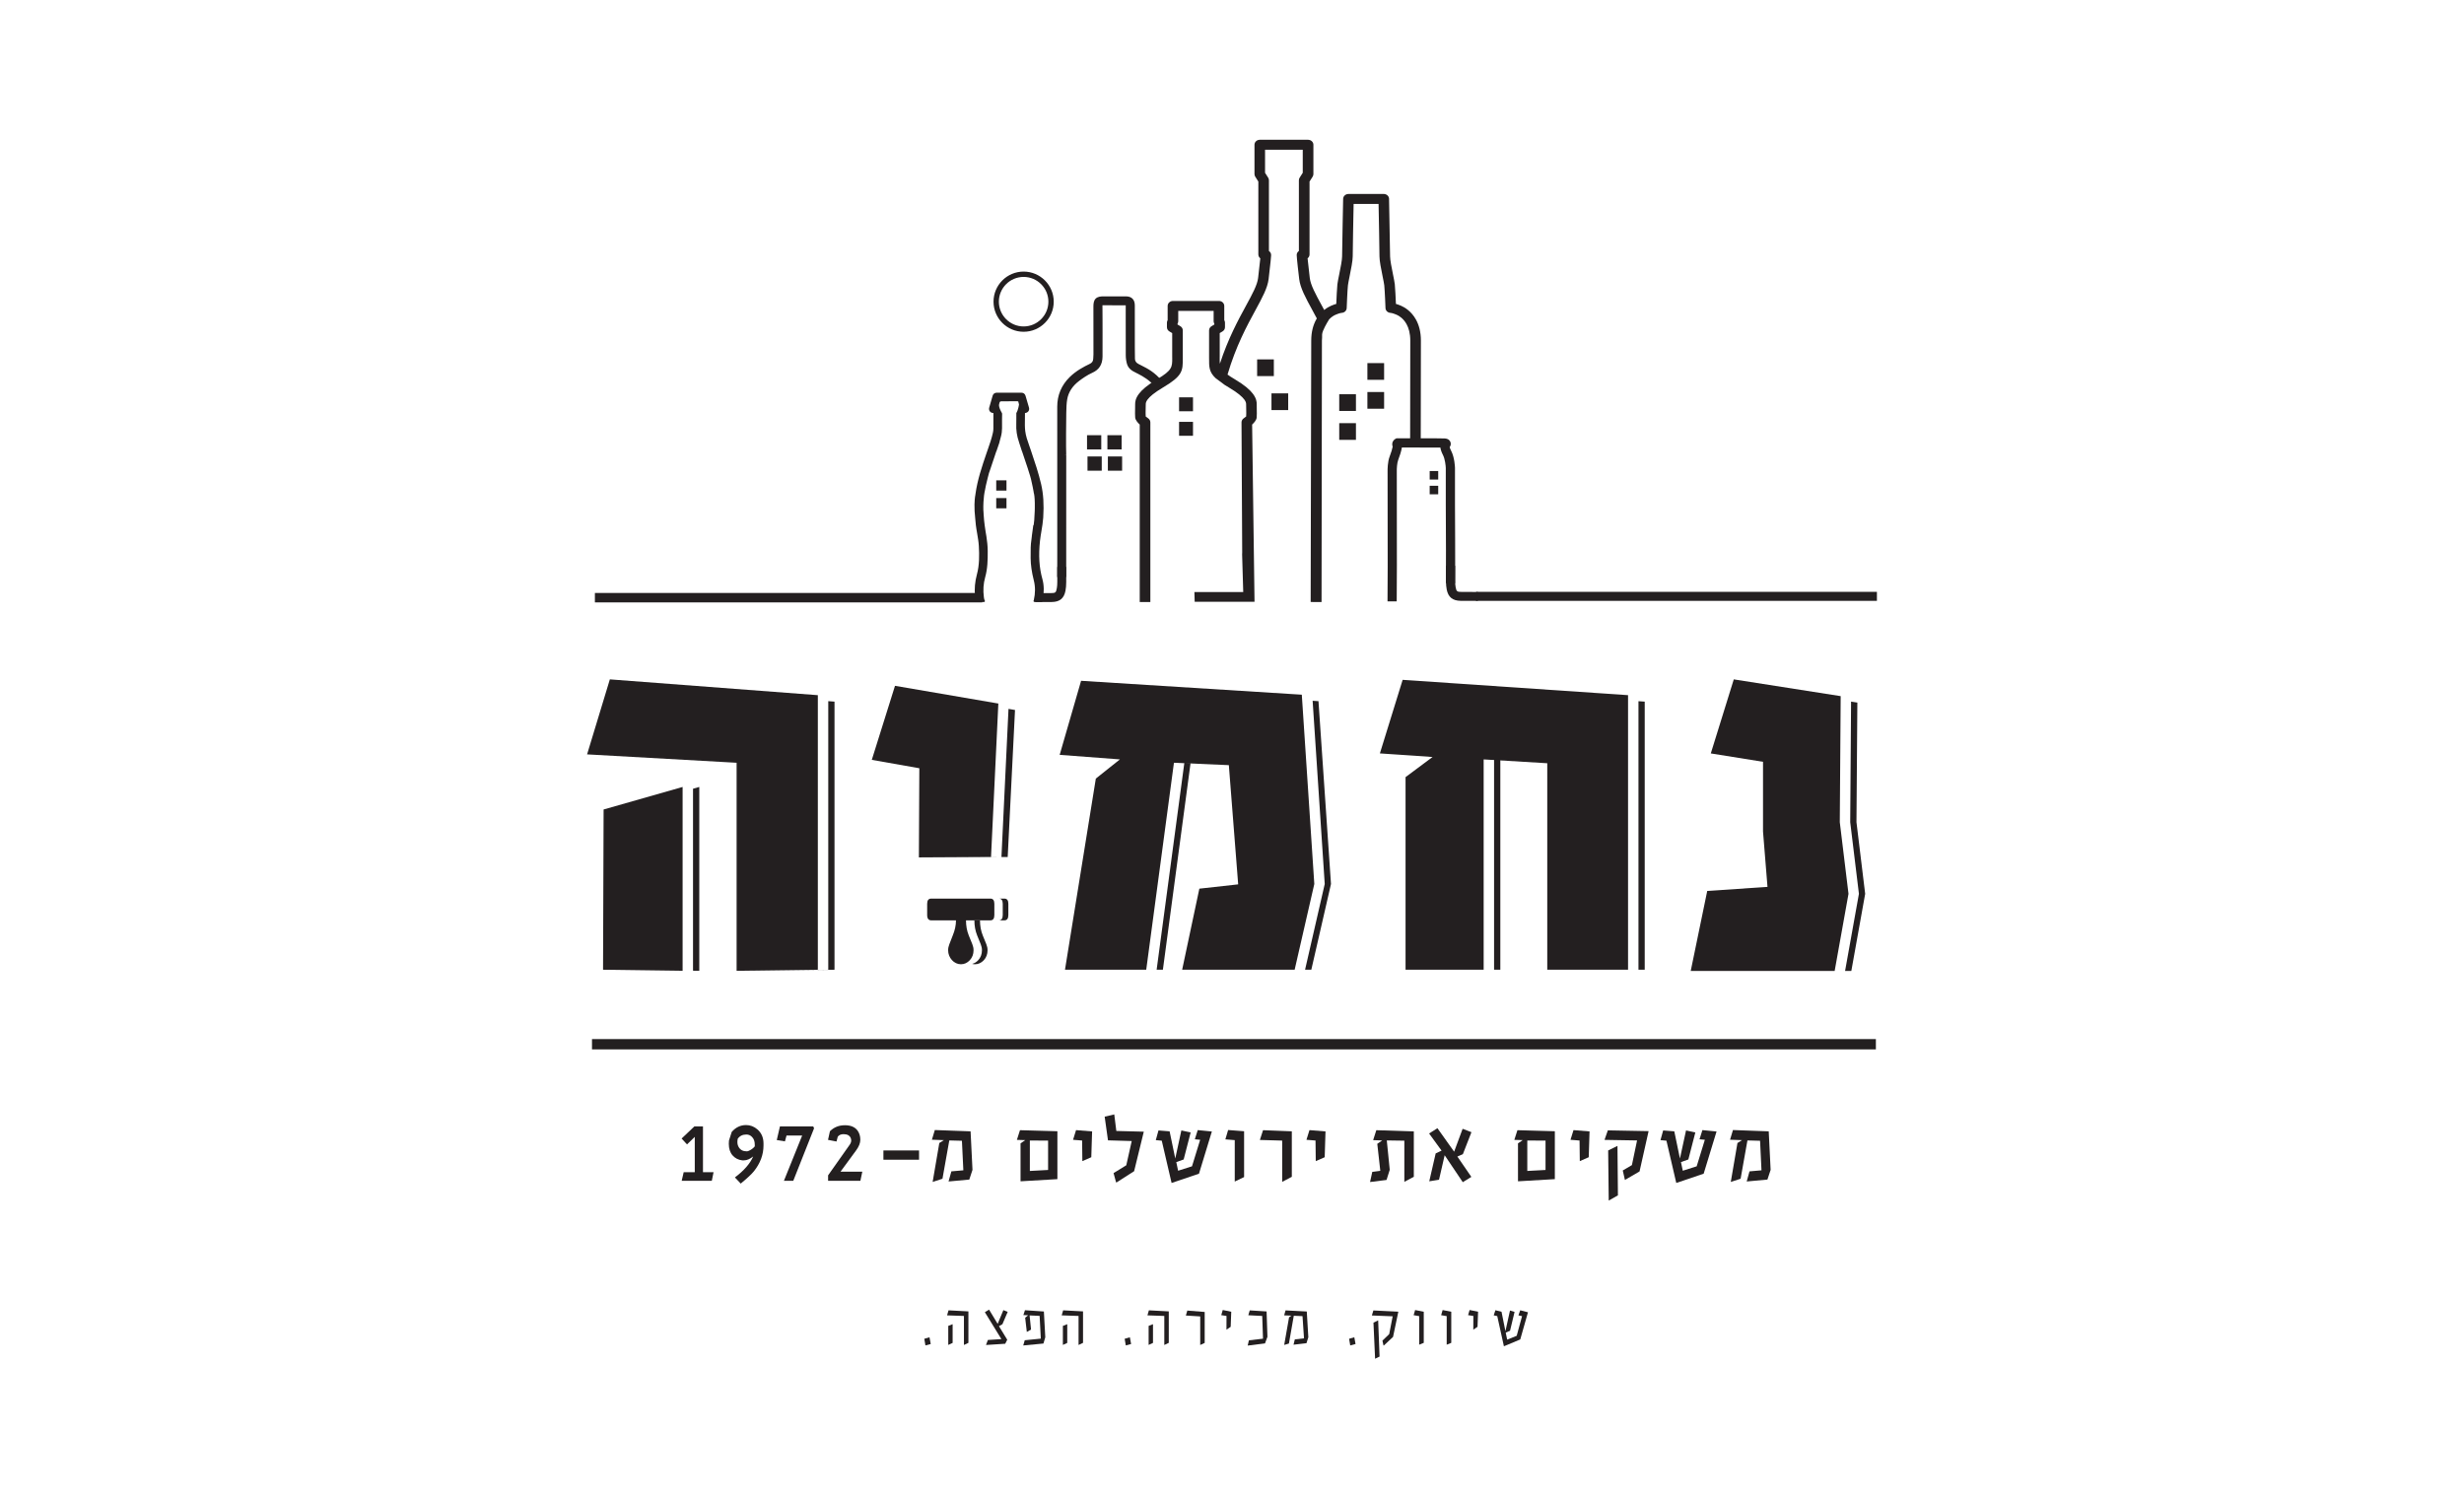 <?xml version="1.0" encoding="utf-8"?>
<!-- Generator: Adobe Illustrator 23.1.0, SVG Export Plug-In . SVG Version: 6.00 Build 0)  -->
<svg version="1.1" id="Layer_1" xmlns="http://www.w3.org/2000/svg" xmlns:xlink="http://www.w3.org/1999/xlink" x="0px" y="0px"
	 viewBox="0 0 268 163" style="enable-background:new 0 0 268 163;" xml:space="preserve">
<g>
	<g>
		<g>
			<g>
				<path style="fill:#231F20;" d="M101.233,146.193l-0.577,0.152l-0.124-0.721l0.566-0.164L101.233,146.193z"/>
				<path style="fill:#231F20;" d="M105.33,146.065l-0.486,0.233v-3.157l-1.834-0.065l0.158-0.547l2.163,0.115V146.065z
					 M103.614,146.072l-0.475,0.22v-2.07l0.475-0.186V146.072z"/>
				<path style="fill:#231F20;" d="M109.603,142.695l-0.572,1.341l-0.378,0.217l0.901,1.474l-0.221,0.438l-2.089,0.133l0.204-0.546
					l1.47-0.093l-1.798-2.927l0.459-0.279l0.934,1.546l0.622-1.493L109.603,142.695z"/>
				<path style="fill:#231F20;" d="M113.692,145.46l-0.202,0.68l-2.196,0.211l0.163-0.568l1.749-0.177l-0.13-2.474l-1.091-0.05
					l0.157,1.539l-0.459,0.261l-0.18-1.552l0.329-0.261l-0.522-0.025l0.171-0.528l2.058,0.14L113.692,145.46z"/>
				<path style="fill:#231F20;" d="M117.797,146.065l-0.486,0.233v-3.157l-1.834-0.065l0.158-0.547l2.163,0.115V146.065z
					 M116.081,146.072l-0.475,0.22v-2.07l0.475-0.186V146.072z"/>
				<path style="fill:#231F20;" d="M123.026,146.193l-0.577,0.152l-0.124-0.721l0.566-0.164L123.026,146.193z"/>
				<path style="fill:#231F20;" d="M127.123,146.065l-0.486,0.233v-3.157l-1.834-0.065l0.158-0.547l2.163,0.115V146.065z
					 M125.407,146.072l-0.475,0.22v-2.07l0.475-0.186V146.072z"/>
				<path style="fill:#231F20;" d="M131.029,146.072l-0.486,0.226v-3.107l-1.561-0.096l0.158-0.54l1.89,0.152V146.072z"/>
				<path style="fill:#231F20;" d="M133.918,142.682l-0.061,1.639l-0.459,0.314l0.005-1.493l-0.572-0.09l0.163-0.559
					L133.918,142.682z"/>
				<path style="fill:#231F20;" d="M137.854,145.41l-0.265,0.717l-1.884,0.236l0.135-0.571l1.533-0.18l-0.086-2.471l-1.514-0.078
					l0.157-0.528l1.832,0.115L137.854,145.41z"/>
				<path style="fill:#231F20;" d="M142.302,145.454l-0.202,0.649l-1.409,0.164l0.141-0.577l1-0.115l-0.163-2.415l-0.95-0.04
					l-0.528,3.02l-0.514,0.152l0.528-2.998l0.26-0.187l-0.793-0.031l0.152-0.541l2.31,0.121L142.302,145.454z"/>
				<path style="fill:#231F20;" d="M147.437,146.193l-0.577,0.152l-0.124-0.721l0.566-0.164L147.437,146.193z"/>
				<path style="fill:#231F20;" d="M152.092,142.676l-0.575,2.741l-0.997,0.935h-0.044l-0.113-0.528l0.735-0.708l0.378-1.937
					l-2.263-0.09l0.163-0.546L152.092,142.676z M150.05,147.558l-0.486,0.236l-0.177-3.923l0.511-0.249L150.05,147.558z"/>
				<path style="fill:#231F20;" d="M154.857,146.065l-0.497,0.202v-3.107l-0.605-0.103l0.163-0.558l0.939,0.183V146.065z"/>
				<path style="fill:#231F20;" d="M157.849,146.065l-0.497,0.202v-3.107l-0.605-0.103l0.163-0.558l0.939,0.183V146.065z"/>
				<path style="fill:#231F20;" d="M160.766,142.682l-0.061,1.639l-0.459,0.314l0.005-1.493l-0.572-0.09l0.163-0.559
					L160.766,142.682z"/>
				<path style="fill:#231F20;" d="M166.192,142.741l-0.84,2.955l-1.777,0.742l-0.724-3.284l-0.384-0.077l0.182-0.559l0.666,0.164
					l0.425,2.117l0.497-2.25l0.497,0.152l-0.492,2.049l-0.47,0.202l0.158,0.764l1.036-0.419l0.583-2.136l-0.395-0.084l0.196-0.553
					L166.192,142.741z"/>
			</g>
		</g>
		<g>
			<g>
				<g>
					<path style="fill:#231F20;" d="M77.611,127.505l-0.19,0.934h-3.275l0.216-0.934h1.206v-3.843l-0.844,0.819l-0.588-0.64
						l1.392-1.321h0.932v4.985H77.611z"/>
					<path style="fill:#231F20;" d="M83.044,124.592c0,1.006-0.351,1.947-1.052,2.821c-0.248,0.307-0.723,0.75-1.427,1.33
						l-0.632-0.672c0.981-0.733,1.644-1.493,1.989-2.278c-0.362,0.283-0.697,0.423-1.003,0.423h-0.19
						c-0.43-0.052-0.781-0.233-1.052-0.543c-0.271-0.31-0.407-0.729-0.407-1.257c0-0.113,0.006-0.233,0.018-0.359l0.3-0.935
						c0.433-0.497,0.954-0.746,1.564-0.746c0.459,0,0.873,0.161,1.242,0.483c0.433,0.384,0.65,0.892,0.65,1.523V124.592z
						 M82.094,124.697v-0.189c0-0.359-0.1-0.638-0.3-0.838c-0.168-0.178-0.373-0.266-0.614-0.266c-0.41,0-0.723,0.155-0.941,0.464
						c-0.024,0.132-0.035,0.252-0.035,0.359c0,0.206,0.049,0.39,0.146,0.552c0.18,0.304,0.468,0.455,0.866,0.455h0.057
						c0.106-0.018,0.242-0.078,0.409-0.18C81.847,124.955,81.985,124.835,82.094,124.697z"/>
					<path style="fill:#231F20;" d="M88.543,122.728l-2.262,5.711h-1.017l1.984-4.92h-1.701l-0.172,0.631l-0.888-0.143l0.345-1.487
						h3.619L88.543,122.728z"/>
					<path style="fill:#231F20;" d="M93.79,127.45l-0.208,0.989h-3.513v-0.594l2.342-3.318c0.115-0.163,0.172-0.319,0.172-0.469
						c0-0.077-0.015-0.16-0.044-0.249c-0.115-0.295-0.377-0.442-0.787-0.442c-0.283,0-0.494,0.092-0.632,0.276l-0.137,0.524
						l-0.923-0.179l0.208-0.939c0.436-0.436,0.979-0.653,1.631-0.653c0.639,0,1.1,0.198,1.383,0.594
						c0.194,0.276,0.292,0.603,0.292,0.98c0,0.365-0.161,0.764-0.482,1.196l-1.675,2.283H93.79z"/>
					<path style="fill:#231F20;" d="M99.962,126.147h-3.876v-1.008h3.876V126.147z"/>
					<path style="fill:#231F20;" d="M105.774,127.252l-0.349,1.054l-2.254,0.207l0.305-1.1l1.304-0.115l-0.155-3.212l-1.374-0.037
						l-0.742,4.165l-1.069,0.35l0.725-4.234l0.499-0.313l-1.304-0.046l0.318-1.054l3.889,0.143L105.774,127.252z"/>
					<path style="fill:#231F20;" d="M115.009,128.259l-4.008,0.235v-4.129l0.517-0.35l-0.915-0.027l0.336-1.054l4.07,0.115V128.259z
						 M113.997,127.261v-3.194l-1.984-0.009v3.309L113.997,127.261z"/>
					<path style="fill:#231F20;" d="M118.784,123.068l-0.088,2.807l-0.972,0.424l-0.026-2.241l-0.986-0.078l0.327-1.054
						L118.784,123.068z"/>
					<path style="fill:#231F20;" d="M124.406,123.096l-1.052,4.299l-1.9,1.215h-0.062l-0.274-1.008l1.383-0.851l0.592-2.637
						l-2.581-0.074l-0.362-2.577l1.043-0.244l0.225,1.799L124.406,123.096z"/>
					<path style="fill:#231F20;" d="M131.81,123.077l-1.401,4.589l-2.979,1.008l-1.069-4.598l-0.649-0.06l0.292-1.054l1.211,0.097
						l0.614,2.959l0.663-3.056l1.012,0.216l-0.76,2.941l-0.804,0.285l0.199,0.939l1.511-0.479l0.888-2.886l-0.579-0.055l0.314-0.999
						L131.81,123.077z"/>
					<path style="fill:#231F20;" d="M135.316,128.034l-1.017,0.488v-4.506l-1.021-0.083l0.301-1.017l1.737,0.133V128.034z"/>
					<path style="fill:#231F20;" d="M140.505,128.006l-1.047,0.548v-4.488l-2.426-0.069l0.345-1.063l3.129,0.124V128.006z"/>
					<path style="fill:#231F20;" d="M144.17,123.068l-0.088,2.807l-0.972,0.424l-0.026-2.241l-0.986-0.078l0.327-1.054
						L144.17,123.068z"/>
					<path style="fill:#231F20;" d="M153.775,128.006l-1.03,0.548v-4.478l-1.909-0.028l0.322,3.194l-0.349,1.105l-1.794,0.225
						l0.243-1.104l0.871-0.115l-0.327-2.936l0.535-0.368l-0.985-0.032l0.345-1.082l4.079,0.133V128.006z"/>
					<path style="fill:#231F20;" d="M160.043,123.151l-0.932,2.393l-0.597,0.257l1.52,2.214l-0.932,0.575l-1.971-2.931l-0.614,2.664
						l-1.061,0.171l0.698-3.033l0.641-0.304l-1.356-1.864l0.906-0.575l1.816,2.554l0.923-2.49L160.043,123.151z"/>
					<path style="fill:#231F20;" d="M169.114,128.259l-4.008,0.235v-4.129l0.517-0.35l-0.915-0.027l0.336-1.054l4.07,0.115V128.259z
						 M168.102,127.261v-3.194l-1.984-0.009v3.309L168.102,127.261z"/>
					<path style="fill:#231F20;" d="M172.889,123.068l-0.088,2.807l-0.972,0.424l-0.026-2.241l-0.986-0.078l0.327-1.054
						L172.889,123.068z"/>
					<path style="fill:#231F20;" d="M179.312,123.036l-0.985,4.386l-1.591,0.925l-0.234-1.031l0.994-0.584l0.561-2.683l-3.54-0.06
						l0.362-1.036L179.312,123.036z M175.975,130.022l-0.999,0.566l-0.062-5.449l1.012-0.497L175.975,130.022z"/>
					<path style="fill:#231F20;" d="M186.702,123.077l-1.401,4.589l-2.979,1.008l-1.069-4.598l-0.649-0.06l0.292-1.054l1.211,0.097
						l0.614,2.959l0.663-3.056l1.012,0.216l-0.76,2.941l-0.804,0.285l0.199,0.939l1.511-0.479l0.888-2.886l-0.579-0.055l0.314-0.999
						L186.702,123.077z"/>
					<path style="fill:#231F20;" d="M192.585,127.252l-0.349,1.054l-2.254,0.207l0.305-1.1l1.304-0.115l-0.155-3.212l-1.374-0.037
						l-0.742,4.165l-1.069,0.35l0.725-4.234l0.499-0.313l-1.304-0.046l0.318-1.054l3.889,0.143L192.585,127.252z"/>
				</g>
			</g>
		</g>
		<g>
			<g>
				<polygon style="fill:#231F20;" points="75.377,105.587 76.058,105.597 76.058,85.6 75.377,85.794 				"/>
				<polygon style="fill:#231F20;" points="90.087,76.267 90.087,105.48 81.932,105.588 81.932,105.597 90.767,105.48 
					90.767,76.319 				"/>
			</g>
			<polygon style="fill:#231F20;" points="109.691,77.107 108.924,93.218 101.758,93.258 101.758,93.262 109.604,93.218 
				110.399,77.229 			"/>
			<g>
				<polygon style="fill:#231F20;" points="143.406,76.267 142.77,76.227 144.086,96.155 141.947,105.48 142.627,105.48 
					144.766,96.155 				"/>
				<polygon style="fill:#231F20;" points="128.818,82.968 125.803,105.48 126.483,105.48 129.494,82.997 				"/>
			</g>
			<g>
				<polygon style="fill:#231F20;" points="162.505,82.602 162.505,105.48 163.185,105.48 163.185,82.643 				"/>
				<polygon style="fill:#231F20;" points="178.21,76.272 178.21,105.48 178.89,105.48 178.89,76.319 				"/>
			</g>
			<polygon style="fill:#231F20;" points="201.921,89.431 202.018,76.423 201.334,76.315 201.241,89.431 202.188,97.224 
				200.683,105.611 185.707,105.616 185.707,105.616 201.363,105.611 202.868,97.224 			"/>
			<path style="fill:#231F20;" d="M88.954,105.48l-8.836,0.117V82.968l-16.263-0.913l2.476-8.158l22.623,1.72V105.48z
				 M74.244,105.597l-8.653-0.117l0.061-17.43l8.593-2.45V105.597z"/>
			<path style="fill:#231F20;" d="M108.586,76.527l-0.795,16.691l-7.847,0.044l0.048-9.698l-5.17-0.912l2.524-8.054L108.586,76.527z
				"/>
			<path style="fill:#231F20;" d="M142.952,96.155l-2.138,9.325h-12.235l1.87-8.817l4.223-0.469l-1.016-12.966l-5.971-0.26
				l-3.014,22.512h-8.837l3.355-20.792l2.621-2.086l-6.554-0.495l2.33-8.054l24.006,1.511L142.952,96.155z"/>
			<path style="fill:#231F20;" d="M177.077,105.48h-8.787V83.02l-6.918-0.417v22.878h-8.495V84.531l2.937-2.19l-5.729-0.391
				l2.476-8.002l24.516,1.668V105.48z"/>
			<path style="fill:#231F20;" d="M201.054,97.224l-1.505,8.387l-15.656,0.005l1.796-8.705l6.554-0.443l-0.486-6.02v-7.585
				l-5.68-0.912l2.5-8.054l11.627,1.824l-0.097,13.71L201.054,97.224z"/>
		</g>
		<g>
			<path style="fill:#231F20;" d="M106.892,101.753c-0.201-0.498-0.302-1.045-0.302-1.642h-0.609c0,0.597,0.101,1.144,0.302,1.642
				l0.386,0.951c0.089,0.223,0.134,0.441,0.134,0.653c0,0.435-0.137,0.799-0.41,1.091c-0.195,0.208-0.415,0.338-0.658,0.398
				c0.098,0.025,0.199,0.04,0.304,0.04c0.369,0,0.69-0.147,0.964-0.438c0.273-0.293,0.41-0.657,0.41-1.091
				c0-0.212-0.045-0.429-0.134-0.653L106.892,101.753z"/>
			<path style="fill:#231F20;" d="M109.238,97.742h-0.609c0.291,0,0.436,0.187,0.436,0.56v1.231c0,0.385-0.145,0.578-0.436,0.578
				h0.609c0.291,0,0.436-0.193,0.436-0.578v-1.231C109.674,97.928,109.529,97.742,109.238,97.742z"/>
			<path style="fill:#231F20;" d="M107.715,97.742h-6.419c-0.302,0-0.452,0.187-0.452,0.56v1.231c0,0.385,0.151,0.578,0.452,0.578
				h2.682c0,0.535-0.117,1.082-0.351,1.642l-0.369,0.951c-0.09,0.223-0.134,0.441-0.134,0.653c0,0.211,0.037,0.407,0.109,0.587
				c0.073,0.18,0.173,0.342,0.302,0.485c0.128,0.143,0.276,0.255,0.444,0.335c0.168,0.081,0.347,0.122,0.537,0.122
				c0.369,0,0.69-0.147,0.964-0.438c0.273-0.293,0.41-0.657,0.41-1.091c0-0.212-0.045-0.429-0.134-0.653l-0.386-0.951
				c-0.201-0.498-0.302-1.045-0.302-1.642h2.648c0.291,0,0.436-0.193,0.436-0.578v-1.231
				C108.151,97.928,108.006,97.742,107.715,97.742z"/>
		</g>
		<rect x="64.389" y="113.024" style="fill:#231F20;" width="139.644" height="1.122"/>
		<rect x="64.705" y="64.499" style="fill:#231F20;" width="42.128" height="1.026"/>
		<rect x="160.56" y="64.377" style="fill:#231F20;" width="43.585" height="0.98"/>
		<path style="fill:#231F20;" d="M114.998,61.664l-0.001,1.635c0,0.273-0.016,0.489-0.05,0.68c-0.086,0.483-0.146,0.533-0.642,0.533
			l-1.705,0.006v0.972l0.541-0.004c0.173,0,0.345,0.001,0.518,0.001c0.254,0,0.509-0.001,0.763-0.005
			c0.84-0.013,1.305-0.398,1.464-1.211c0.055-0.283,0.082-0.593,0.083-0.95c0.001-0.552,0-1.104,0.001-1.656H114.998z"/>
		<path style="fill:#231F20;" d="M158.269,61.536l0.001,1.635c0,0.273,0.016,0.489,0.051,0.68c0.088,0.483,0.15,0.533,0.661,0.533
			l1.753,0.006v0.972l-0.556-0.004c-0.178,0-0.355,0.001-0.532,0.001c-0.261,0-0.523-0.001-0.784-0.005
			c-0.863-0.013-1.342-0.398-1.506-1.211c-0.057-0.283-0.085-0.593-0.085-0.95c-0.001-0.552-0.001-1.104-0.001-1.656H158.269z"/>
		<path style="fill:#231F20;" d="M150.934,61.55l-0.019,3.864h1l0.019-3.861l-0.01-10.36c-0.002-0.195,0.021-0.827,0.155-1.17
			c0.167-0.418,0.34-0.972,0.398-1.346c1.478-0.003,3.346-0.003,4.189,0.005c0.028,0.228,0.121,0.499,0.281,0.813
			c0.227,0.439,0.298,1.176,0.306,1.406v3.916c0.017,3.513,0.033,7.103,0.013,8.623h0.999c0.027-2.045-0.007-7.713-0.012-8.625
			l0-3.928c-0.003-0.114-0.044-1.13-0.416-1.848c-0.099-0.195-0.143-0.324-0.163-0.401c0.113-0.157,0.15-0.338,0.099-0.514
			c-0.043-0.15-0.183-0.405-0.633-0.433c-0.377-0.024-4.641-0.015-5.126-0.013h-0.132l-0.115,0.065
			c-0.064,0.036-0.277,0.177-0.329,0.461c-0.015,0.081-0.023,0.217,0.04,0.373c-0.042,0.227-0.163,0.656-0.331,1.078
			c-0.23,0.588-0.226,1.452-0.225,1.543L150.934,61.55z"/>
		<path style="fill:#231F20;" d="M113.377,62.989c-0.349-1.245-0.432-2.567-0.261-4.16c0.039-0.362,0.1-0.728,0.16-1.083
			c0.079-0.472,0.161-0.96,0.192-1.45c0.09-1.415,0.018-2.566-0.226-3.622c-0.281-1.213-0.684-2.405-1.075-3.559l-0.091-0.268
			c-0.045-0.134-0.093-0.268-0.14-0.402c-0.18-0.507-0.365-1.031-0.428-1.57c-0.048-0.414-0.04-0.842-0.032-1.256
			c0.004-0.227,0.009-0.454,0.005-0.69c0.005,0,0.024-0.003,0.025-0.003c0.157-0.022,0.285-0.097,0.36-0.21
			c0.072-0.109,0.09-0.246,0.05-0.388c-0.119-0.428-0.245-0.854-0.374-1.279c-0.064-0.212-0.23-0.335-0.453-0.335
			c-0.741-0.002-1.481-0.002-2.222-0.001h-0.444c-0.227,0-0.394,0.12-0.458,0.329c-0.159,0.521-0.275,0.922-0.375,1.3
			c-0.038,0.142-0.015,0.281,0.064,0.392c0.079,0.11,0.207,0.178,0.353,0.189c0.021,0.002,0.035,0.008,0.038,0.003
			c0.001,0.007,0.002,0.02,0.002,0.045c-0.004,0.474-0.003,0.948-0.002,1.422l0,0.222c0,0.144-0.016,0.291-0.05,0.448
			c-0.13,0.6-0.336,1.192-0.535,1.763c-0.048,0.139-0.097,0.278-0.144,0.418l-0.025,0.072c-0.481,1.413-0.978,2.874-1.188,4.39
			l-0.025,0.181c-0.002,0.004-0.003,0.01-0.004,0.015c-0.005,0.025-0.124,0.627-0.071,1.672c0,0.003,0.001,0.028,0.001,0.03
			c0.013,0.246,0.033,0.485,0.062,0.728c0.016,0.211,0.038,0.49,0.072,0.772c0.037,0.308,0.091,0.618,0.143,0.917
			c0.077,0.447,0.157,0.909,0.183,1.369c0.056,1,0.069,2.068-0.212,3.104c-0.211,0.775-0.28,1.566-0.206,2.35
			c0.021,0.22,0.049,0.397,0.09,0.558c0.012,0.046,0.053,0.079,0.101,0.079h0.789c0.038,0,0.073-0.021,0.091-0.055
			c0.018-0.034,0.016-0.075-0.005-0.107c-0.003-0.004-0.019-0.022-0.022-0.026c-0.042-0.107-0.061-0.222-0.076-0.33
			c-0.103-0.752-0.056-1.484,0.14-2.176c0.266-0.941,0.283-1.893,0.277-2.867c-0.003-0.548-0.069-1.081-0.139-1.545
			c0,0,0.001,0,0.001,0c-0.051-0.293-0.126-0.739-0.186-1.193l-0.001,0c-0.052-0.374-0.091-0.772-0.121-1.245l-0.001-0.036
			c-0.008-0.109-0.014-0.217-0.018-0.32c-0.001-0.011-0.004-0.022-0.008-0.033c-0.01-0.313-0.007-0.631,0.011-0.945
			c0.028-0.568,0.095-0.953,0.117-1.066c0.005-0.009,0.008-0.019,0.01-0.03c0.076-0.45,0.181-0.93,0.33-1.506
			c0.086-0.373,0.186-0.721,0.305-1.019c0.21-0.619,0.419-1.239,0.624-1.861c0.009-0.027,0.018-0.038,0.028-0.049l0.332-0.973
			c-0.004,0-0.007,0-0.011,0c0.028-0.115,0.06-0.228,0.091-0.342c0.024-0.083,0.047-0.168,0.07-0.254
			c0.039-0.151,0.074-0.305,0.093-0.462c0.04-0.318,0.035-0.639,0.031-0.949c-0.002-0.167-0.005-0.334-0.001-0.501
			c0.003-0.122,0.005-0.244,0.006-0.366l0.003-0.182c0-0.009-0.001-0.018-0.003-0.027c-0.015-0.059-0.009-0.079-0.01-0.08
			c0,0-0.393-0.638-0.315-0.96c0.079-0.328,0.079-0.328,0.425-0.328l0.41,0c0.38,0.001,0.761,0.002,1.142-0.003
			c0.114,0.002,0.113,0.014,0.117,0.071c0.002,0.027,0.01,0.049,0.02,0.075c0.022,0.074,0.045,0.15,0.051,0.191
			c-0.011,0.002-0.006-0.002,0,0c-0.008,0.107-0.102,0.649-0.292,0.956c0.002,0.01,0.003,0.025,0.002,0.056
			c-0.004,0.159-0.002,0.319-0.001,0.479c0.002,0.202,0.004,0.409-0.006,0.613c-0.033,0.679,0.068,1.355,0.299,2.009
			c0.001,0.003,0.002,0.007,0.003,0.01c-0.001,0-0.002,0-0.003,0l0.318,0.977c0.008,0.011,0.015,0.02,0.022,0.041l0.258,0.772
			c0.121,0.363,0.243,0.727,0.365,1.089c0.003,0.009,0.005,0.016,0.007,0.021c0,0-0.001,0-0.002,0
			c0.173,0.527,0.342,1.079,0.389,1.361c0.006,0.028,0.015,0.068,0.022,0.099c0.039,0.166,0.077,0.34,0.113,0.522
			c0.013,0.062,0.024,0.129,0.037,0.196c0.02,0.107,0.041,0.206,0.061,0.32c-0.004,0.012,0.001,0.024,0.002,0.036
			c0.003,0.017,0.005,0.037,0.007,0.055c0.004,0.01,0.008,0.02,0.016,0.049c0.001,0.003,0.005,0.026,0.006,0.029
			c0.005,0.019,0.014,0.057,0.024,0.107c0.039,0.214,0.086,0.662,0.071,1.484c-0.001,0.109-0.005,0.222-0.009,0.336
			c-0.01,0.282-0.026,0.594-0.052,0.957c0,0.004,0,0.009,0,0.013c-0.015,0.174-0.036,0.352-0.062,0.542
			c-0.013,0.004-0.027,0.006-0.04,0.01c-0.077,0.583-0.13,0.968-0.166,1.217c0.002,0,0.004,0,0.006-0.001
			c-0.074,0.487-0.141,1.05-0.126,1.637c0.003,0.132,0.001,0.265-0.002,0.397c-0.002,0.108-0.004,0.215-0.003,0.323
			c0.007,0.756,0.117,1.532,0.347,2.443c0.17,0.675,0.17,1.392,0,2.131c-0.005,0.021-0.011,0.038-0.021,0.055
			c-0.019,0.032-0.019,0.072,0,0.104c0.019,0.032,0.053,0.052,0.09,0.052h0.778c0.049,0,0.096-0.053,0.107-0.1
			c0.005-0.015,0.009-0.03,0.012-0.046C113.573,64.4,113.563,63.654,113.377,62.989z"/>
		<path style="fill-rule:evenodd;clip-rule:evenodd;fill:#231F20;" d="M128.243,43.219h1.515v1.515h-1.515V43.219L128.243,43.219z
			 M136.733,39.092h1.818v1.817h-1.818V39.092L136.733,39.092z M138.294,42.788h1.818v1.818h-1.818V42.788L138.294,42.788z
			 M145.663,42.883h1.818V44.7h-1.818V42.883L145.663,42.883z M145.663,46.028h1.818v1.817h-1.818V46.028L145.663,46.028z
			 M148.727,39.496h1.818v1.817h-1.818V39.496L148.727,39.496z M148.727,42.641h1.818v1.817h-1.818V42.641L148.727,42.641z
			 M108.356,52.249h1.115v1.114h-1.115V52.249L108.356,52.249z M108.356,54.178h1.115v1.114h-1.115V54.178L108.356,54.178z
			 M155.501,51.235h0.928v0.927h-0.928V51.235L155.501,51.235z M155.501,52.839h0.928v0.927h-0.928V52.839L155.501,52.839z
			 M128.243,45.886h1.515v1.515h-1.515V45.886z M118.232,47.338h1.549v1.548h-1.549V47.338L118.232,47.338z M118.283,49.651h1.549
			v1.548h-1.549V49.651z M120.447,47.338h1.549v1.548h-1.549V47.338L120.447,47.338z M120.499,49.651h1.549v1.548h-1.549V49.651z"/>
		<g>
			<path style="fill:#231F20;" d="M111.336,36.088c-1.805,0-3.274-1.468-3.274-3.274c0-1.805,1.469-3.273,3.274-3.273
				c1.805,0,3.274,1.468,3.274,3.273C114.61,34.62,113.141,36.088,111.336,36.088z M111.336,30.121
				c-1.485,0-2.693,1.208-2.693,2.693s1.208,2.694,2.693,2.694c1.485,0,2.693-1.209,2.693-2.694S112.821,30.121,111.336,30.121z"/>
		</g>
		<path style="fill:#231F20;" d="M125.563,41.99l0.739-0.647c-0.301-0.355-0.66-0.686-1.094-0.988
			c-0.339-0.236-0.709-0.424-1.066-0.605l-0.31-0.159c-0.26-0.136-0.379-0.309-0.387-0.559c-0.013-0.414-0.013-0.828-0.013-1.242
			l-0.002-4.572c-0.001-0.633-0.346-0.982-0.972-0.983l-1.612,0l-0.806,0c-0.001,0-0.002,0-0.003,0c-0.32,0-0.647,0.03-0.863,0.246
			c-0.219,0.219-0.248,0.553-0.248,0.882l0.002,1.847c0.002,1.108,0.003,2.216,0.003,3.324c0,0.131-0.01,0.262-0.019,0.393
			l-0.01,0.135c-0.016,0.244-0.135,0.406-0.387,0.525c-0.644,0.306-1.473,0.745-2.169,1.43c-0.899,0.885-1.354,1.966-1.354,3.213
			c0.002,4.4,0.002,8.799,0.002,13.198l0,3.003c0,0.78-0.002,1.561-0.005,2.341h0.979l0.003-13.302l-0.231-0.001l0.23-0.012
			c-0.034-0.683-0.012-3.827,0.004-4.481l0.003-0.137c0.01-0.467,0.021-0.95,0.098-1.403c0.133-0.778,0.57-1.452,1.299-2.003
			c0.345-0.26,0.87-0.636,1.437-0.889c0.738-0.33,1.1-0.904,1.107-1.757c0.007-0.868,0.005-1.737,0.002-2.606l-0.003-1.522
			c0.001-0.472,0.001-0.943-0.008-1.415c0-0.016,0-0.029,0.001-0.039c0.013-0.001,0.029-0.002,0.052-0.002
			c0.566,0.009,1.131,0.007,1.696,0.006l0.698-0.001c0.026,0,0.057,0,0.085,0c0,0.03,0,0.063,0,0.089l-0.001,1.536
			c-0.001,1.273-0.002,2.546,0.005,3.819c0.002,0.322,0.048,0.645,0.133,0.935c0.166,0.564,0.626,0.789,1.033,0.989l0.169,0.084
			C124.359,40.956,125.037,41.363,125.563,41.99z"/>
		<path style="fill-rule:evenodd;clip-rule:evenodd;fill:#231F20;" d="M143.74,65.482l0.04-28.437c0-0.118,0.012-0.222,0.019-0.331
			c0-0.184,0.001-0.297,0.001-0.322c0-0.104,0.042-0.249,0.104-0.409c0.002-0.008,0.003-0.019,0.005-0.027
			c0.001,0.002,0.002,0.004,0.003,0.006c0.213-0.534,0.656-1.23,0.656-1.23c0.257-0.269,0.52-0.42,0.697-0.496
			c0.463-0.199,0.662-0.206,0.663-0.206c0.308-0.013,0.547-0.251,0.548-0.537c0.008-0.188,0.075-1.93,0.134-2.454
			c0-0.004,0.001-0.009,0.001-0.014c0.022-0.189,0.097-0.565,0.184-0.989c0.153-0.757,0.336-1.658,0.336-2.148
			c0-0.665,0.07-4.323,0.098-5.709h2.714c0.028,1.386,0.098,5.044,0.098,5.709c0,0.49,0.183,1.393,0.336,2.149
			c0.088,0.431,0.166,0.812,0.186,1.002c0,0.004,0,0.009,0.001,0.012c0.06,0.57,0.132,2.454,0.132,2.459
			c0.01,0.283,0.252,0.507,0.547,0.52c0.001,0,0.2,0.007,0.664,0.206c0.269,0.115,0.74,0.406,1.08,1.021
			c0.235,0.425,0.405,1.005,0.405,1.787l-0.016,11.101h1.154l0.017-11.101c0-0.974-0.224-1.719-0.536-2.281
			c-0.494-0.893-1.211-1.33-1.626-1.508c-0.212-0.091-0.399-0.155-0.555-0.2c-0.026-0.601-0.075-1.687-0.12-2.11
			c0-0.005-0.001-0.011-0.001-0.016c-0.026-0.237-0.107-0.638-0.199-1.091c-0.143-0.706-0.314-1.548-0.314-1.95
			c0-0.579-0.102-5.682-0.113-6.213c0.001-0.012,0.002-0.024,0.002-0.037c0-0.299-0.26-0.541-0.578-0.541h-3.844V21.1
			c-0.313,0-0.569,0.236-0.574,0.531c-0.001,0.017-0.114,5.648-0.114,6.259c0,0.402-0.17,1.244-0.313,1.949
			c-0.09,0.441-0.169,0.832-0.198,1.075c-0.001,0.005-0.002,0.011-0.002,0.016c-0.045,0.411-0.095,1.517-0.12,2.126
			c-0.157,0.045-0.344,0.109-0.557,0.2c-0.2,0.086-0.473,0.233-0.755,0.463c-0.088-0.162-0.173-0.318-0.256-0.471
			c-0.695-1.276-1.223-2.246-1.314-3.008c-0.14-1.171-0.207-1.803-0.239-2.14c0.132-0.101,0.212-0.255,0.212-0.419h0.001v-7.933
			l0.337-0.531c0.055-0.087,0.082-0.182,0.082-0.277h0.001v-3.195c0-0.299-0.258-0.541-0.577-0.541h-5.254
			c-0.319,0-0.577,0.242-0.577,0.541v3.195c0,0.117,0.04,0.225,0.106,0.314l0.314,0.494v7.933c0,0.17,0.083,0.321,0.213,0.42
			c-0.031,0.337-0.098,0.969-0.239,2.138c-0.092,0.762-0.619,1.731-1.314,3.008c-0.854,1.568-1.947,3.578-2.843,6.315
			c-0.023-0.182-0.022-0.382-0.021-0.619c0.001-0.267,0.003,0.108,0.003-0.228v-2.485l0.304-0.181
			c0.173-0.103,0.267-0.277,0.267-0.456h0v-0.498c0-0.089-0.023-0.172-0.063-0.246l-0.014-0.03v-1.544
			c0-0.299-0.258-0.541-0.577-0.541h-5.004c-0.319,0-0.577,0.242-0.577,0.541v1.544l-0.027,0.058
			c-0.034,0.071-0.05,0.145-0.05,0.218h-0.001v0.498c0,0.201,0.117,0.376,0.29,0.47l0.282,0.167v2.485
			c0,0.335,0.001-0.039,0.003,0.228c0.005,0.962,0.007,1.331-1.638,2.304c-1.09,0.645-1.674,1.174-1.989,1.597
			c-0.375,0.503-0.406,0.875-0.406,1.13c0,0.222-0.001,0.316-0.004,0.419c-0.007,0.39-0.015,0.843,0.009,1.033
			c0.036,0.285,0.298,0.572,0.495,0.753v19.302h1.155V45.938h-0.002c0-0.163-0.078-0.323-0.226-0.429c0,0-0.275-0.197-0.277-0.209
			c-0.019-0.141-0.01-0.543-0.004-0.889l0.009-0.436c0-0.11,0.014-0.271,0.194-0.512c0.239-0.321,0.718-0.743,1.659-1.301
			c2.17-1.283,2.182-1.82,2.174-3.194c0-0.019-0.001-0.09,0-0.027c0,0.01,0,0.018,0,0.027c0,0.018,0.001-0.011,0.001-0.25v-2.782
			c0-0.179-0.095-0.354-0.268-0.457l-0.304-0.181v-0.088l0.014-0.03c0.04-0.073,0.063-0.157,0.063-0.246V33.82h3.85v1.115h0
			c0,0.073,0.016,0.147,0.049,0.218l0.027,0.058v0.088l-0.282,0.168c-0.173,0.093-0.29,0.268-0.29,0.47v2.782
			c0,0.305,0.001,0.27,0.001,0.229c0-0.002,0-0.004,0-0.006c0-0.046,0-0.019,0,0.006c-0.006,0.957-0.007,1.509,0.705,2.181
			c-0.004,0.015,0.004-0.015,0,0l0.994,0.742c0.007-0.03-0.008,0.03,0,0c0.145,0.093,0.304,0.19,0.476,0.291
			c0.942,0.558,1.42,0.981,1.659,1.301c0.179,0.241,0.194,0.403,0.194,0.512l0.008,0.436c0.007,0.347,0.014,0.749-0.004,0.889
			c-0.001,0.009-0.175,0.135-0.246,0.187c-0.156,0.097-0.259,0.263-0.259,0.451l0.075,14.135l-0.009,0.234
			c0,0.183,0.121,4.091,0.121,4.091h-5.311l0.03,1.055h6.509l-0.261-19.273c0.198-0.18,0.459-0.467,0.496-0.753
			c0.024-0.191,0.015-0.644,0.008-1.033c-0.001-0.103-0.003-0.196-0.003-0.419c0-0.254-0.032-0.626-0.406-1.13
			c-0.315-0.422-0.898-0.952-1.989-1.597c-0.318-0.188-0.574-0.353-0.781-0.506c0.911-3.1,2.117-5.315,3.037-7.004
			c0.747-1.374,1.316-2.417,1.431-3.38c0.218-1.813,0.262-2.397,0.271-2.559c0.024-0.197-0.069-0.388-0.236-0.5v-7.696h-0.002
			c0-0.094-0.026-0.19-0.082-0.277l-0.337-0.531v-2.508h4.1v2.508l-0.314,0.494c-0.067,0.089-0.106,0.197-0.106,0.313v7.698
			c-0.146,0.099-0.241,0.262-0.238,0.443c0,0.001,0,0.349,0.272,2.614c0.116,0.963,0.683,2.006,1.432,3.38
			c0.155,0.284,0.317,0.584,0.485,0.9c-0.024,0.041-0.048,0.082-0.072,0.125c-0.311,0.563-0.536,1.308-0.536,2.282l-0.063,28.437"/>
	</g>
</g>
</svg>
